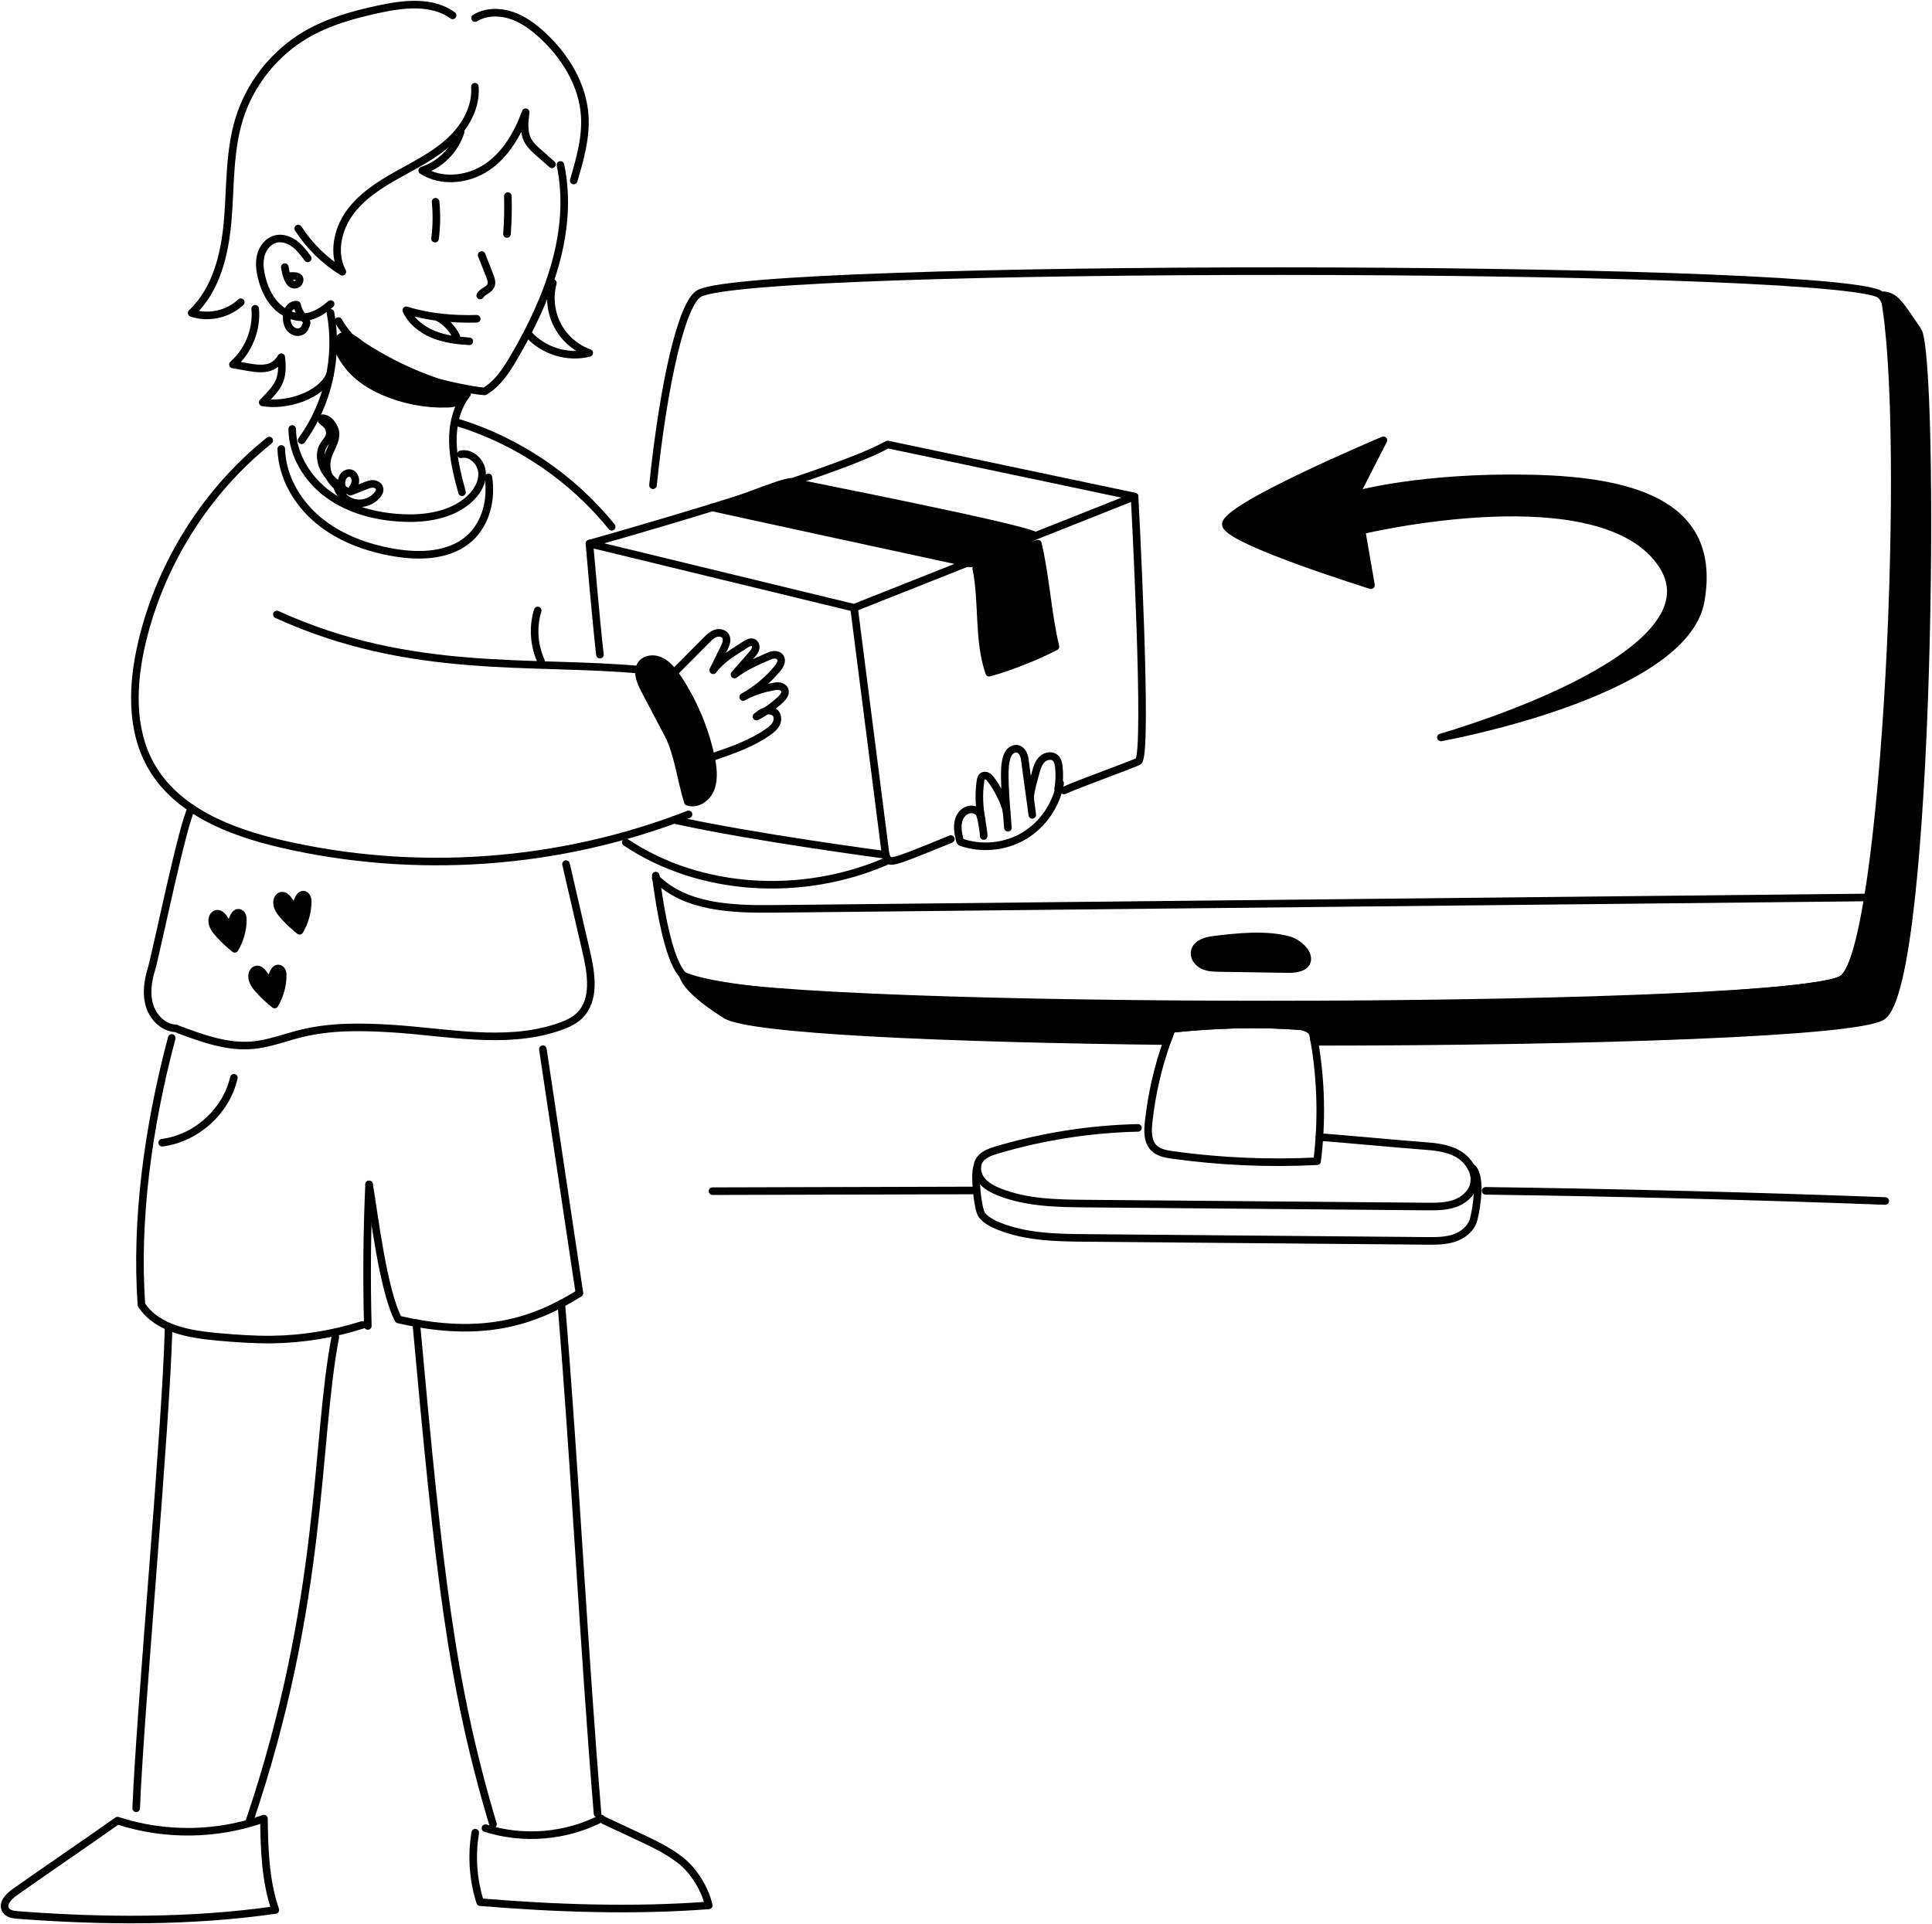 <svg xmlns="http://www.w3.org/2000/svg" fill="none" viewBox="0 0 510 508" height="508" width="510">
<g clip-path="url(#clip0_5146_129601)">
<path stroke-linejoin="round" stroke-linecap="round" stroke-width="2" stroke="black" d="M234.324 117.356C219.668 125.586 155.59 143.519 155.59 143.519L225.443 160.466L299.498 131.087L234.324 117.352V117.356Z"></path>
<path stroke-linejoin="round" stroke-linecap="round" stroke-width="2" stroke="black" d="M158.358 172.849C157.195 162.379 155.594 143.519 155.594 143.519"></path>
<path stroke-linejoin="round" stroke-linecap="round" stroke-width="2" stroke="black" d="M225.448 160.471L233.789 225.702C233.789 225.702 198.655 221.074 177.926 216.447"></path>
<path stroke-linejoin="round" stroke-linecap="round" stroke-width="2" stroke="black" d="M250.989 221.529C233.574 228.631 234.949 228.094 233.791 225.703"></path>
<path stroke-linejoin="round" stroke-linecap="round" stroke-width="2" stroke="black" d="M299.499 131.092C299.499 131.092 303.131 198.49 300.565 200.96C300.087 201.419 284.655 206.934 280.863 208.696"></path>
<path stroke-linejoin="round" stroke-linecap="round" stroke-width="2" stroke="black" fill="black" d="M257.695 150.031C259.538 158.919 258.129 169.043 261.13 177.604C266.412 176.169 273.755 173.26 278.608 170.712C276.509 161.936 276.066 152.306 273.967 143.534C267.729 145.077 263.523 147.307 257.695 150.036V150.031Z"></path>
<path stroke-linejoin="round" stroke-linecap="round" stroke-width="2" stroke="black" fill="black" d="M273.285 141.421C268.548 138.951 211.286 127.817 209.139 127.256C206.992 126.69 190.18 134.289 188.005 133.933C185.829 133.577 256.193 148.776 256.193 148.776L273.285 141.426V141.421Z"></path>
<path stroke-linejoin="round" stroke-linecap="round" stroke-width="2" stroke="black" d="M114.978 53.263C115.306 56.504 115.262 59.779 114.838 63.01"></path>
<path stroke-linejoin="round" stroke-linecap="round" stroke-width="2" stroke="black" d="M134.063 51.77C134.164 55.108 134.087 58.452 133.826 61.781"></path>
<path stroke-linejoin="round" stroke-linecap="round" stroke-width="2" stroke="black" d="M127.145 67.33C127.854 69.146 128.568 70.957 129.277 72.772C129.61 73.627 129.948 74.593 129.571 75.433C129.041 76.604 127.4 76.887 126.764 78.005"></path>
<path stroke-linejoin="round" stroke-linecap="round" stroke-width="2" stroke="black" d="M89.344 84.757C92.257 89.902 97.231 93.831 102.731 96.525C108.235 99.22 114.28 100.772 120.329 102.07C123.214 102.69 126.296 103.247 127.917 103.325C131.357 101.319 133.557 97.916 135.52 94.588C144.715 78.997 151.604 61.035 147.942 43.546"></path>
<path stroke-linejoin="round" stroke-linecap="round" stroke-width="2" stroke="black" d="M123.889 90.11C120.643 89.915 117.362 89.505 114.357 88.27C111.351 87.03 108.616 84.873 107.246 81.92C113.098 83.775 119.712 84.336 125.843 84.16"></path>
<path stroke-linejoin="round" stroke-linecap="round" stroke-width="2" stroke="black" d="M121.596 34.818C120.115 39.577 116.208 43.511 111.461 45.024C116.546 48.275 123.531 47.523 128.533 44.155C133.536 40.782 136.73 35.208 138.761 29.629C138.437 32.182 138.148 34.93 139.388 37.185C140.068 38.42 141.144 39.372 142.2 40.304C143.368 41.334 144.535 42.359 145.702 43.389"></path>
<path stroke-linejoin="round" stroke-linecap="round" stroke-width="2" stroke="black" d="M119.487 4.052C114.026 0.123 106.563 1.001 99.993 2.422C93.321 3.857 86.644 5.707 80.759 9.158C72.399 14.053 65.978 22.171 63.132 31.435C60.493 40.011 60.874 49.173 60.121 58.115C59.364 67.057 57.13 76.487 50.594 82.628C54.998 84.117 60.179 82.979 63.561 79.787"></path>
<path stroke-linejoin="round" stroke-linecap="round" stroke-width="2" stroke="black" d="M67.362 81.525C67.873 86.983 65.611 92.635 61.477 96.227C66.745 97.013 71.554 98.902 74.251 94.309C74.921 100.288 73.571 101.953 69.35 106.238C75.418 107.317 84.642 104.589 87.117 98.941"></path>
<path stroke-linejoin="round" stroke-linecap="round" stroke-width="2" stroke="black" d="M87.243 82.588C89.404 94.215 86.578 106.686 79.621 116.243"></path>
<path stroke-linejoin="round" stroke-linecap="round" stroke-width="2" stroke="black" d="M123.316 103.979C120.504 107.503 119.457 112.179 119.548 116.689C119.64 121.199 120.788 125.612 121.961 129.965"></path>
<path stroke-linejoin="round" stroke-linecap="round" stroke-width="2" stroke="black" d="M81.239 68.21C80.197 66.814 79.141 65.398 77.742 64.359C76.347 63.319 74.543 62.689 72.85 63.089C70.906 63.548 69.449 65.305 68.904 67.224C68.354 69.147 68.581 71.212 69.048 73.154C69.704 75.873 70.853 78.528 72.773 80.559C74.693 82.589 77.442 83.937 80.231 83.746C82.894 83.566 85.286 82.043 87.279 80.266"></path>
<path stroke-linejoin="round" stroke-linecap="round" stroke-width="2" stroke="black" d="M75.176 70.519C75.398 71.763 75.634 73.037 76.276 74.126C76.512 74.521 76.816 74.907 77.24 75.082C77.641 75.248 78.128 75.204 78.49 74.965C78.852 74.726 79.093 74.301 79.098 73.867C79.098 73.721 79.079 73.569 79.006 73.442C78.948 73.335 78.857 73.247 78.76 73.179C78.336 72.871 77.766 72.862 77.24 72.866C76.922 72.866 76.599 72.871 76.281 72.876"></path>
<path stroke-linejoin="round" stroke-linecap="round" stroke-width="2" stroke="black" d="M125.358 22.894C125.783 28.351 122.749 33.593 118.716 37.288C114.687 40.988 109.709 43.453 104.938 46.123C100.167 48.793 95.406 51.829 92.231 56.285C89.057 60.742 87.774 66.936 90.374 71.748C85.709 68.874 81.7 64.939 78.728 60.336"></path>
<path stroke-linejoin="round" stroke-linecap="round" stroke-width="2" stroke="black" d="M125.4 4.765C128.203 3.071 131.783 3.008 134.899 4.023C138.011 5.038 140.722 7.03 143.134 9.251C149.183 14.81 153.81 22.327 154.355 30.527C154.741 36.341 153.086 42.071 151.446 47.66"></path>
<path stroke-linejoin="round" stroke-linecap="round" stroke-width="2" stroke="black" d="M77.139 113.252C77.177 120.12 81.201 126.597 86.768 130.614C92.335 134.631 99.272 136.408 106.127 136.745C112.326 137.047 118.969 136.061 123.658 131.995C125.766 130.165 127.44 127.549 127.252 124.762C127.063 121.974 124.396 119.334 121.675 119.939"></path>
<path stroke-linejoin="round" stroke-linecap="round" stroke-width="2" stroke="black" d="M74.248 118.523C74.431 125.845 78.455 132.752 84.104 137.418C89.748 142.08 96.873 144.676 104.095 145.892C111.075 147.073 119.021 146.751 124.182 141.899C128.36 137.97 129.798 131.722 128.934 126.045"></path>
<path stroke-linejoin="round" stroke-linecap="round" stroke-width="2" stroke="black" d="M45.337 274.036C39.023 297.768 35.762 322.315 37.339 344.48C41.493 350.869 50.08 352.3 57.668 352.963C62.376 353.373 67.094 353.72 71.817 353.657C79.883 353.549 87.925 352.246 95.614 349.805"></path>
<path stroke-linejoin="round" stroke-linecap="round" stroke-width="2" stroke="black" d="M97.428 312.698C96.874 325.145 96.763 337.616 97.095 350.068"></path>
<path stroke-linejoin="round" stroke-linecap="round" stroke-width="2" stroke="black" d="M97.43 312.698C98.756 320.459 101.159 340.892 105.172 348.355C127.436 353.514 141.02 348.867 152.955 341.428L143.302 276.998"></path>
<path stroke-linejoin="round" stroke-linecap="round" stroke-width="2" stroke="black" d="M61.742 284.535C59.726 293.38 51.8 300.56 42.803 301.687"></path>
<path stroke-linejoin="round" stroke-linecap="round" stroke-width="2" stroke="black" d="M44.504 350.542C43.853 377.046 36.998 450.917 35.951 477.407"></path>
<path stroke-linejoin="round" stroke-linecap="round" stroke-width="2" stroke="black" d="M88.519 352.958C83.179 380.819 85.663 422.191 65.846 480.848"></path>
<path stroke-linejoin="round" stroke-linecap="round" stroke-width="2" stroke="black" d="M109.883 349.326C115.894 415.48 119.14 444.825 130.139 481.638"></path>
<path stroke-linejoin="round" stroke-linecap="round" stroke-width="2" stroke="black" d="M148.174 344.187C151.763 387.423 154.141 435.556 157.73 478.792"></path>
<path stroke-linejoin="round" stroke-linecap="round" stroke-width="2" stroke="black" d="M47.207 271.829C53.464 274.163 59.957 276.525 66.576 275.959C71.043 275.578 75.293 273.875 79.659 272.815C87.353 270.941 95.284 271.063 103.254 271.546C117.726 272.43 133.067 275.837 146.863 271.341C149.107 270.609 151.384 269.726 153.062 268.051C157.139 263.981 156.126 257.201 154.823 251.558C153.019 243.748 151.215 235.939 149.411 228.134"></path>
<path stroke-linejoin="round" stroke-linecap="round" stroke-width="2" stroke="black" d="M72.69 504.257C70.071 496.833 69.743 488.023 69.685 480.14C57.32 484.572 43.509 484.762 31.029 480.667C22.09 486.983 12.751 493.304 3.811 499.62C2.263 500.714 0.517 502.593 1.486 504.238C2.104 505.287 3.493 505.487 4.699 505.58C26.986 507.288 50.562 507.454 72.69 504.257Z"></path>
<path stroke-linejoin="round" stroke-linecap="round" stroke-width="2" stroke="black" d="M128.148 482.657C138.149 485.835 149.36 484.893 158.709 480.095"></path>
<path stroke-linejoin="round" stroke-linecap="round" stroke-width="2" stroke="black" d="M159.366 480.579C162.367 481.98 165.362 483.386 168.363 484.787C172.309 486.632 176.299 488.501 179.729 491.21C183.159 493.919 186.14 498.751 187.09 503.047C167.34 504.555 146.486 503.842 126.745 502.193C124.874 496.301 124.43 489.951 125.453 483.849"></path>
<path stroke-linejoin="round" stroke-linecap="round" stroke-width="2" stroke="black" d="M80.542 86.381C80.257 87.23 79.326 87.762 78.438 87.704C77.551 87.645 76.75 87.064 76.282 86.298C75.814 85.537 75.65 84.614 75.674 83.716C75.694 82.91 75.872 82.086 76.34 81.431C76.808 80.777 77.609 80.333 78.395 80.45C78.67 81.676 79.263 82.945 80.122 83.853C80.45 84.199 80.836 84.55 80.928 85.024C81.024 85.527 80.706 85.898 80.542 86.381Z"></path>
<path stroke-linejoin="round" stroke-linecap="round" stroke-width="2" stroke="black" fill="black" d="M92.646 97.443C95.015 100.098 98.122 101.992 101.373 103.398C106.641 105.677 112.401 106.775 118.127 106.59C119.063 106.561 120.038 106.482 120.829 105.98C121.62 105.477 122.146 104.423 121.76 103.559C121.398 102.753 120.453 102.441 119.613 102.202C113.988 100.596 108.523 98.419 103.322 95.72C100.688 94.353 98.117 92.85 95.628 91.224C94.132 90.248 91.151 87.158 89.501 89.496C87.977 91.654 91.276 95.9 92.646 97.438V97.443Z"></path>
<path stroke-linejoin="round" stroke-linecap="round" stroke-width="2" stroke="black" d="M90.242 128.765C88.602 127.549 87.015 126.231 85.92 124.513C84.598 122.439 84.13 119.608 85.423 117.514C85.886 116.767 86.547 116.137 86.87 115.322C87.299 114.234 86.996 113.013 86.238 112.164C85.775 111.647 84.796 111.202 84.661 110.49C86.6 109.909 88.443 112.681 88.564 114.312C88.737 116.65 87.029 118.671 86.441 120.94C85.983 122.702 86.233 124.64 87.126 126.222C88.018 127.803 89.538 129.009 91.265 129.507C89.89 129.111 89.958 127.154 90.435 126.109C90.802 125.314 91.689 124.708 92.534 124.928C93.47 125.172 93.938 126.314 93.783 127.276C93.629 128.242 93.026 129.062 92.442 129.838C93.778 129.311 95.115 128.779 96.446 128.252C97.121 127.984 97.826 127.71 98.554 127.759C99.283 127.808 100.035 128.262 100.185 128.984C100.315 129.614 99.963 130.244 99.548 130.732C98.13 132.401 95.79 133.216 93.658 132.782C91.525 132.347 89.678 130.683 89.007 128.584"></path>
<path fill="black" d="M71.248 262.174C71.248 260.29 70.602 258.415 69.449 256.931C69.024 256.385 68.421 255.848 67.736 255.95C66.989 256.063 66.559 256.912 66.54 257.673C66.506 259.094 67.447 260.334 68.402 261.378C69.661 262.764 71.031 264.043 72.493 265.21C73.824 262.96 74.567 260.363 74.63 257.742C74.64 257.302 74.63 256.844 74.456 256.438C74.283 256.033 73.906 255.687 73.467 255.682C72.768 255.667 72.338 256.429 72.068 257.078C71.605 258.181 71.147 259.284 70.684 260.387"></path>
<path stroke-linejoin="round" stroke-linecap="round" stroke-width="2" stroke="black" d="M71.248 262.174C71.248 260.29 70.602 258.415 69.449 256.931C69.024 256.385 68.421 255.848 67.736 255.95C66.989 256.063 66.559 256.912 66.54 257.673C66.506 259.094 67.447 260.334 68.402 261.378C69.661 262.764 71.031 264.043 72.493 265.21C73.824 262.96 74.567 260.363 74.63 257.742C74.64 257.302 74.63 256.844 74.456 256.438C74.283 256.033 73.906 255.687 73.467 255.682C72.768 255.667 72.338 256.429 72.068 257.078C71.605 258.181 71.147 259.284 70.684 260.387"></path>
<path fill="black" d="M60.725 247.467C60.725 245.583 60.078 243.708 58.925 242.224C58.501 241.678 57.898 241.141 57.213 241.243C56.465 241.356 56.036 242.205 56.017 242.966C55.983 244.387 56.923 245.626 57.879 246.671C59.138 248.057 60.508 249.336 61.969 250.503C63.301 248.253 64.044 245.656 64.106 243.035C64.116 242.595 64.106 242.137 63.933 241.731C63.759 241.326 63.383 240.98 62.944 240.975C62.244 240.96 61.815 241.722 61.545 242.371C61.082 243.474 60.623 244.577 60.16 245.68"></path>
<path stroke-linejoin="round" stroke-linecap="round" stroke-width="2" stroke="black" d="M60.725 247.467C60.725 245.583 60.078 243.708 58.925 242.224C58.501 241.678 57.898 241.141 57.213 241.243C56.465 241.356 56.036 242.205 56.017 242.966C55.983 244.387 56.923 245.626 57.879 246.671C59.138 248.057 60.508 249.336 61.969 250.503C63.301 248.253 64.044 245.656 64.106 243.035C64.116 242.595 64.106 242.137 63.933 241.731C63.759 241.326 63.383 240.98 62.944 240.975C62.244 240.96 61.815 241.722 61.545 242.371C61.082 243.474 60.623 244.577 60.16 245.68"></path>
<path fill="black" d="M77.842 242.704C77.842 240.82 77.196 238.946 76.043 237.462C75.618 236.915 75.015 236.378 74.33 236.481C73.582 236.593 73.153 237.442 73.134 238.204C73.1 239.624 74.041 240.864 74.996 241.908C76.255 243.295 77.625 244.573 79.087 245.74C80.418 243.49 81.161 240.893 81.224 238.272C81.233 237.833 81.224 237.374 81.05 236.969C80.876 236.564 80.5 236.217 80.061 236.212C79.362 236.197 78.932 236.959 78.662 237.608C78.199 238.711 77.741 239.814 77.278 240.918"></path>
<path stroke-linejoin="round" stroke-linecap="round" stroke-width="2" stroke="black" d="M77.842 242.704C77.842 240.82 77.196 238.946 76.043 237.462C75.618 236.915 75.015 236.378 74.33 236.481C73.582 236.593 73.153 237.442 73.134 238.204C73.1 239.624 74.041 240.864 74.996 241.908C76.255 243.295 77.625 244.573 79.087 245.74C80.418 243.49 81.161 240.893 81.224 238.272C81.233 237.833 81.224 237.374 81.05 236.969C80.876 236.564 80.5 236.217 80.061 236.212C79.362 236.197 78.932 236.959 78.662 237.608C78.199 238.711 77.741 239.814 77.278 240.918"></path>
<path stroke-linejoin="round" stroke-linecap="round" stroke-width="2" stroke="black" d="M145.939 74.71C144.946 78.405 145.389 82.471 147.15 85.858C148.911 89.246 151.974 91.921 155.544 93.185C149.852 94.625 143.44 92.653 139.504 88.25"></path>
<path stroke-linejoin="round" stroke-linecap="round" stroke-width="2" stroke="black" d="M115.57 83.77C117.683 84.908 119.425 86.733 120.481 88.905"></path>
<path stroke-linejoin="round" stroke-linecap="round" stroke-width="2" stroke="black" fill="black" d="M181.569 211.698C184.169 212.523 186.774 210.576 187.686 207.999C188.598 205.421 188.207 202.429 187.599 199.613C186.041 192.418 183.108 185.443 179.041 179.259C177.797 177.37 176.354 175.471 174.405 174.524C172.456 173.577 169.885 173.953 168.997 175.876C168.105 177.814 169.195 180.245 170.256 182.265C172.326 186.204 174.396 190.143 176.47 194.082C178.921 198.744 179.972 206.69 181.574 211.694L181.569 211.698Z"></path>
<path stroke-linejoin="round" stroke-linecap="round" stroke-width="2" stroke="black" d="M46.513 271.511C43.257 271.433 40.483 268.704 39.499 265.561C38.515 262.417 39.017 258.991 39.986 255.842C41.072 252.328 48.443 216.374 50.59 213.401"></path>
<path stroke-linejoin="round" stroke-linecap="round" stroke-width="2" stroke="black" d="M178.527 177.018C181.19 174.343 183.853 171.664 186.511 168.989C187.22 168.276 187.958 167.544 188.904 167.222C189.85 166.9 191.056 167.119 191.557 167.993C192.107 168.94 191.625 170.136 191.138 171.117C190.178 173.065 189.218 175.007 188.253 176.955C190.602 173.841 193.617 172.235 196.869 170.112C197.491 169.706 198.292 169.316 198.928 169.697C199.449 170.009 199.599 170.736 199.43 171.327C199.261 171.918 198.846 172.396 198.446 172.855C196.926 174.597 195.402 176.34 193.882 178.087C196.637 175.988 199.522 174.749 202.691 173.362C203.241 173.123 203.81 172.889 204.409 172.869C205.007 172.85 205.648 173.069 205.981 173.577C206.584 174.5 205.899 175.71 205.19 176.555C202.672 179.571 199.599 182.114 196.184 184.018C198.678 182.597 201.369 181.802 204.182 181.265C204.732 181.162 205.296 181.074 205.846 181.182C206.396 181.289 206.932 181.626 207.139 182.148C207.501 183.071 206.753 184.032 206.034 184.706C204.134 186.478 201.992 187.991 199.696 189.192C200.453 188.582 201.167 188.01 202.093 187.732C203.019 187.454 204.139 187.61 204.761 188.357C205.383 189.109 205.33 190.256 204.872 191.12C204.414 191.984 203.632 192.613 202.841 193.18C198.49 196.279 193.371 198.046 188.325 199.774"></path>
<path stroke-linejoin="round" stroke-linecap="round" stroke-width="2" stroke="black" d="M172.373 128.104C175.171 101.049 180.039 79.86 184.612 77.458C199.721 69.536 475.607 69.727 495.752 77.458C497.34 78.064 498.589 81.08 499.544 85.927C506.414 120.822 497.769 250.605 486.403 258.439C474.309 266.772 231.266 267.631 187.231 259.84C184.115 259.294 182.002 258.698 181.023 258.064C177.636 255.848 174.964 245.661 173.097 231.164"></path>
<path stroke-linejoin="round" stroke-linecap="round" stroke-width="2" stroke="black" d="M347.688 306.577C334.967 307.226 322.188 306.675 309.568 304.927C307.735 304.673 305.761 304.322 304.488 302.96C302.896 301.262 302.954 298.611 303.205 296.278C303.986 288.981 305.636 281.776 308.101 274.865C308.487 273.781 308.887 272.707 309.317 271.633C320.528 270.467 331.749 270.062 342.994 270.906C344.441 271.013 346.38 271.716 346.651 273.156C346.771 273.791 346.882 274.425 346.988 275.06C348.759 285.452 348.99 296.117 347.688 306.572V306.577Z"></path>
<path stroke-linejoin="round" stroke-linecap="round" stroke-width="2" stroke="black" fill="black" d="M496.908 268.285C490.492 272.707 419.163 275.025 346.989 275.06C346.883 274.425 346.767 273.79 346.651 273.156C346.381 271.716 344.442 271.018 342.995 270.906C331.755 270.056 320.529 270.466 309.318 271.633C308.888 272.702 308.488 273.781 308.102 274.864C249.093 274.2 197.649 271.916 191.523 267.909C189.926 266.864 181.566 261.729 180.297 257.527C208.113 270.266 474.302 266.776 486.396 258.444C497.767 250.61 504.216 112.836 497.347 77.941C500.512 78.366 501.573 80.489 506.252 87.303C510.936 94.117 509.851 259.362 496.903 268.285H496.908Z"></path>
<path stroke-linejoin="round" stroke-linecap="round" stroke-width="2" stroke="black" d="M300.391 297.772C287.771 298.06 275.19 300.032 263.077 303.63C261.244 304.176 259.232 304.909 258.364 306.632C257.544 308.257 258.06 310.322 259.208 311.728C260.356 313.133 262.03 313.987 263.704 314.661C270.998 317.59 279.059 317.697 286.908 317.765C316.798 318.024 346.693 318.278 376.583 318.537C379.039 318.556 381.547 318.571 383.882 317.79C386.212 317.009 388.378 315.271 389.015 312.87C389.869 309.658 387.708 306.251 384.837 304.621C381.972 302.99 378.566 302.717 375.286 302.478C369.116 302.029 354.455 300.638 348.285 300.189"></path>
<path stroke-linejoin="round" stroke-linecap="round" stroke-width="2" stroke="black" d="M257.959 308.159C257.139 309.785 258.055 319.391 259.203 320.796C260.351 322.202 262.025 323.056 263.699 323.73C270.993 326.658 279.054 326.766 286.903 326.834C316.793 327.093 346.689 327.347 376.579 327.605C379.034 327.625 381.543 327.64 383.878 326.859C386.208 326.078 388.374 324.34 389.01 321.938C389.864 318.727 391.191 309.789 388.321 308.159"></path>
<path stroke-linejoin="round" stroke-linecap="round" stroke-width="2" stroke="black" d="M173.088 231.813C180.98 239.692 193.335 240.067 204.42 239.95C301.226 238.94 398.026 237.934 494.832 236.924"></path>
<path stroke-linejoin="round" stroke-linecap="round" stroke-width="2" stroke="black" fill="black" d="M320.372 248.121C318.288 248.379 315.765 249.136 315.375 251.22C315.095 252.709 316.175 254.183 317.526 254.847C318.872 255.506 320.425 255.545 321.926 255.564C328.062 255.657 334.198 255.755 340.33 255.847C342.423 255.882 345.795 255.247 344.97 252.333C344.464 250.542 342.148 248.775 340.436 248.272C334.386 246.495 326.528 247.359 320.372 248.121Z"></path>
<path stroke-linejoin="round" stroke-linecap="round" stroke-width="2" stroke="black" d="M188.088 314.484C210.949 314.421 233.811 314.362 256.672 314.299"></path>
<path stroke-linejoin="round" stroke-linecap="round" stroke-width="2" stroke="black" d="M392.162 314.396C427.335 314.87 462.502 315.763 497.651 317.076"></path>
<path stroke-linejoin="round" stroke-linecap="round" stroke-width="2" stroke="black" d="M71.067 116.308C54.463 129.618 42.436 148.669 37.487 169.512C34.925 180.309 34.365 192.282 39.749 201.961C46.474 214.056 60.638 219.616 74 222.735C109.612 231.052 147.669 228.324 181.761 215.003"></path>
<path stroke-linejoin="round" stroke-linecap="round" stroke-width="2" stroke="black" d="M169.431 176.871C140.52 174.137 108.565 178.423 73.094 162.232"></path>
<path stroke-linejoin="round" stroke-linecap="round" stroke-width="2" stroke="black" d="M141.941 161.17C140.615 165.509 140.923 170.337 142.79 174.466"></path>
<path stroke-linejoin="round" stroke-linecap="round" stroke-width="2" stroke="black" fill="black" d="M365.181 116.243C365.181 116.243 322.289 134.289 323.616 138.647C324.943 143.001 361.905 154.501 361.905 154.501L359.406 140.039C359.406 140.039 423.012 124.775 438.84 149.2C454.668 173.625 380.367 194.692 380.367 194.692C380.367 194.692 444.696 183.139 448.951 158.621C453.201 134.103 433.119 126.918 404.034 126.328C374.954 125.737 357.824 130.638 357.824 130.638L365.181 116.243Z"></path>
<path stroke-linejoin="round" stroke-linecap="round" stroke-width="2" stroke="black" d="M279.322 208.301C279.66 206.373 279.722 204.396 279.505 202.449C279.413 201.624 279.24 200.745 278.651 200.169C277.74 199.276 276.143 199.515 275.192 200.365C274.242 201.214 273.789 202.493 273.461 203.733C272.944 205.666 272.023 208.643 271.902 210.644"></path>
<path stroke-linejoin="round" stroke-linecap="round" stroke-width="2" stroke="black" d="M272.497 215.13C272.164 212.358 270.953 204.021 270.621 201.249C270.534 200.512 270.442 199.765 270.129 199.091C269.815 198.418 269.246 197.827 268.527 197.695C267.673 197.534 266.805 198.061 266.308 198.784C265.811 199.506 265.613 200.39 265.454 201.253C264.793 204.812 265.811 214.94 266.062 218.552"></path>
<path stroke-linejoin="round" stroke-linecap="round" stroke-width="2" stroke="black" d="M265.735 214.398C265.378 212.006 263.023 207.554 261.489 205.705C261.229 205.392 260.949 205.085 260.587 204.904C260.225 204.723 259.772 204.68 259.434 204.899C259.005 205.173 258.884 205.739 258.812 206.246C258.334 209.663 258.455 213.168 259.164 216.545"></path>
<path stroke-linejoin="round" stroke-linecap="round" stroke-width="2" stroke="black" d="M259.664 220.709C259.717 219.918 258.989 215.149 258.448 214.578C257.908 214.007 257.126 213.675 256.345 213.69C255.221 213.709 254.184 214.432 253.586 215.398C252.992 216.36 252.794 217.536 252.838 218.669C252.881 219.806 253.142 220.919 253.402 222.022"></path>
<path stroke-linejoin="round" stroke-linecap="round" stroke-width="2" stroke="black" d="M253.709 222.35C259.131 224.254 265.369 223.629 270.323 220.69C275.273 217.747 278.847 212.539 279.846 206.818"></path>
<path stroke-linejoin="round" stroke-linecap="round" stroke-width="2" stroke="black" d="M120.916 111.583C136.71 116.445 151.018 126.138 161.472 139.068"></path>
<path stroke-linejoin="round" stroke-linecap="round" stroke-width="2" stroke="black" d="M165.203 222.388C184.996 235.635 211.954 236.87 233.787 227.454"></path>
</g>
<defs>
<clipPath id="clip0_5146_129601">
<rect fill="white" height="508" width="510"></rect>
</clipPath>
</defs>
</svg>
